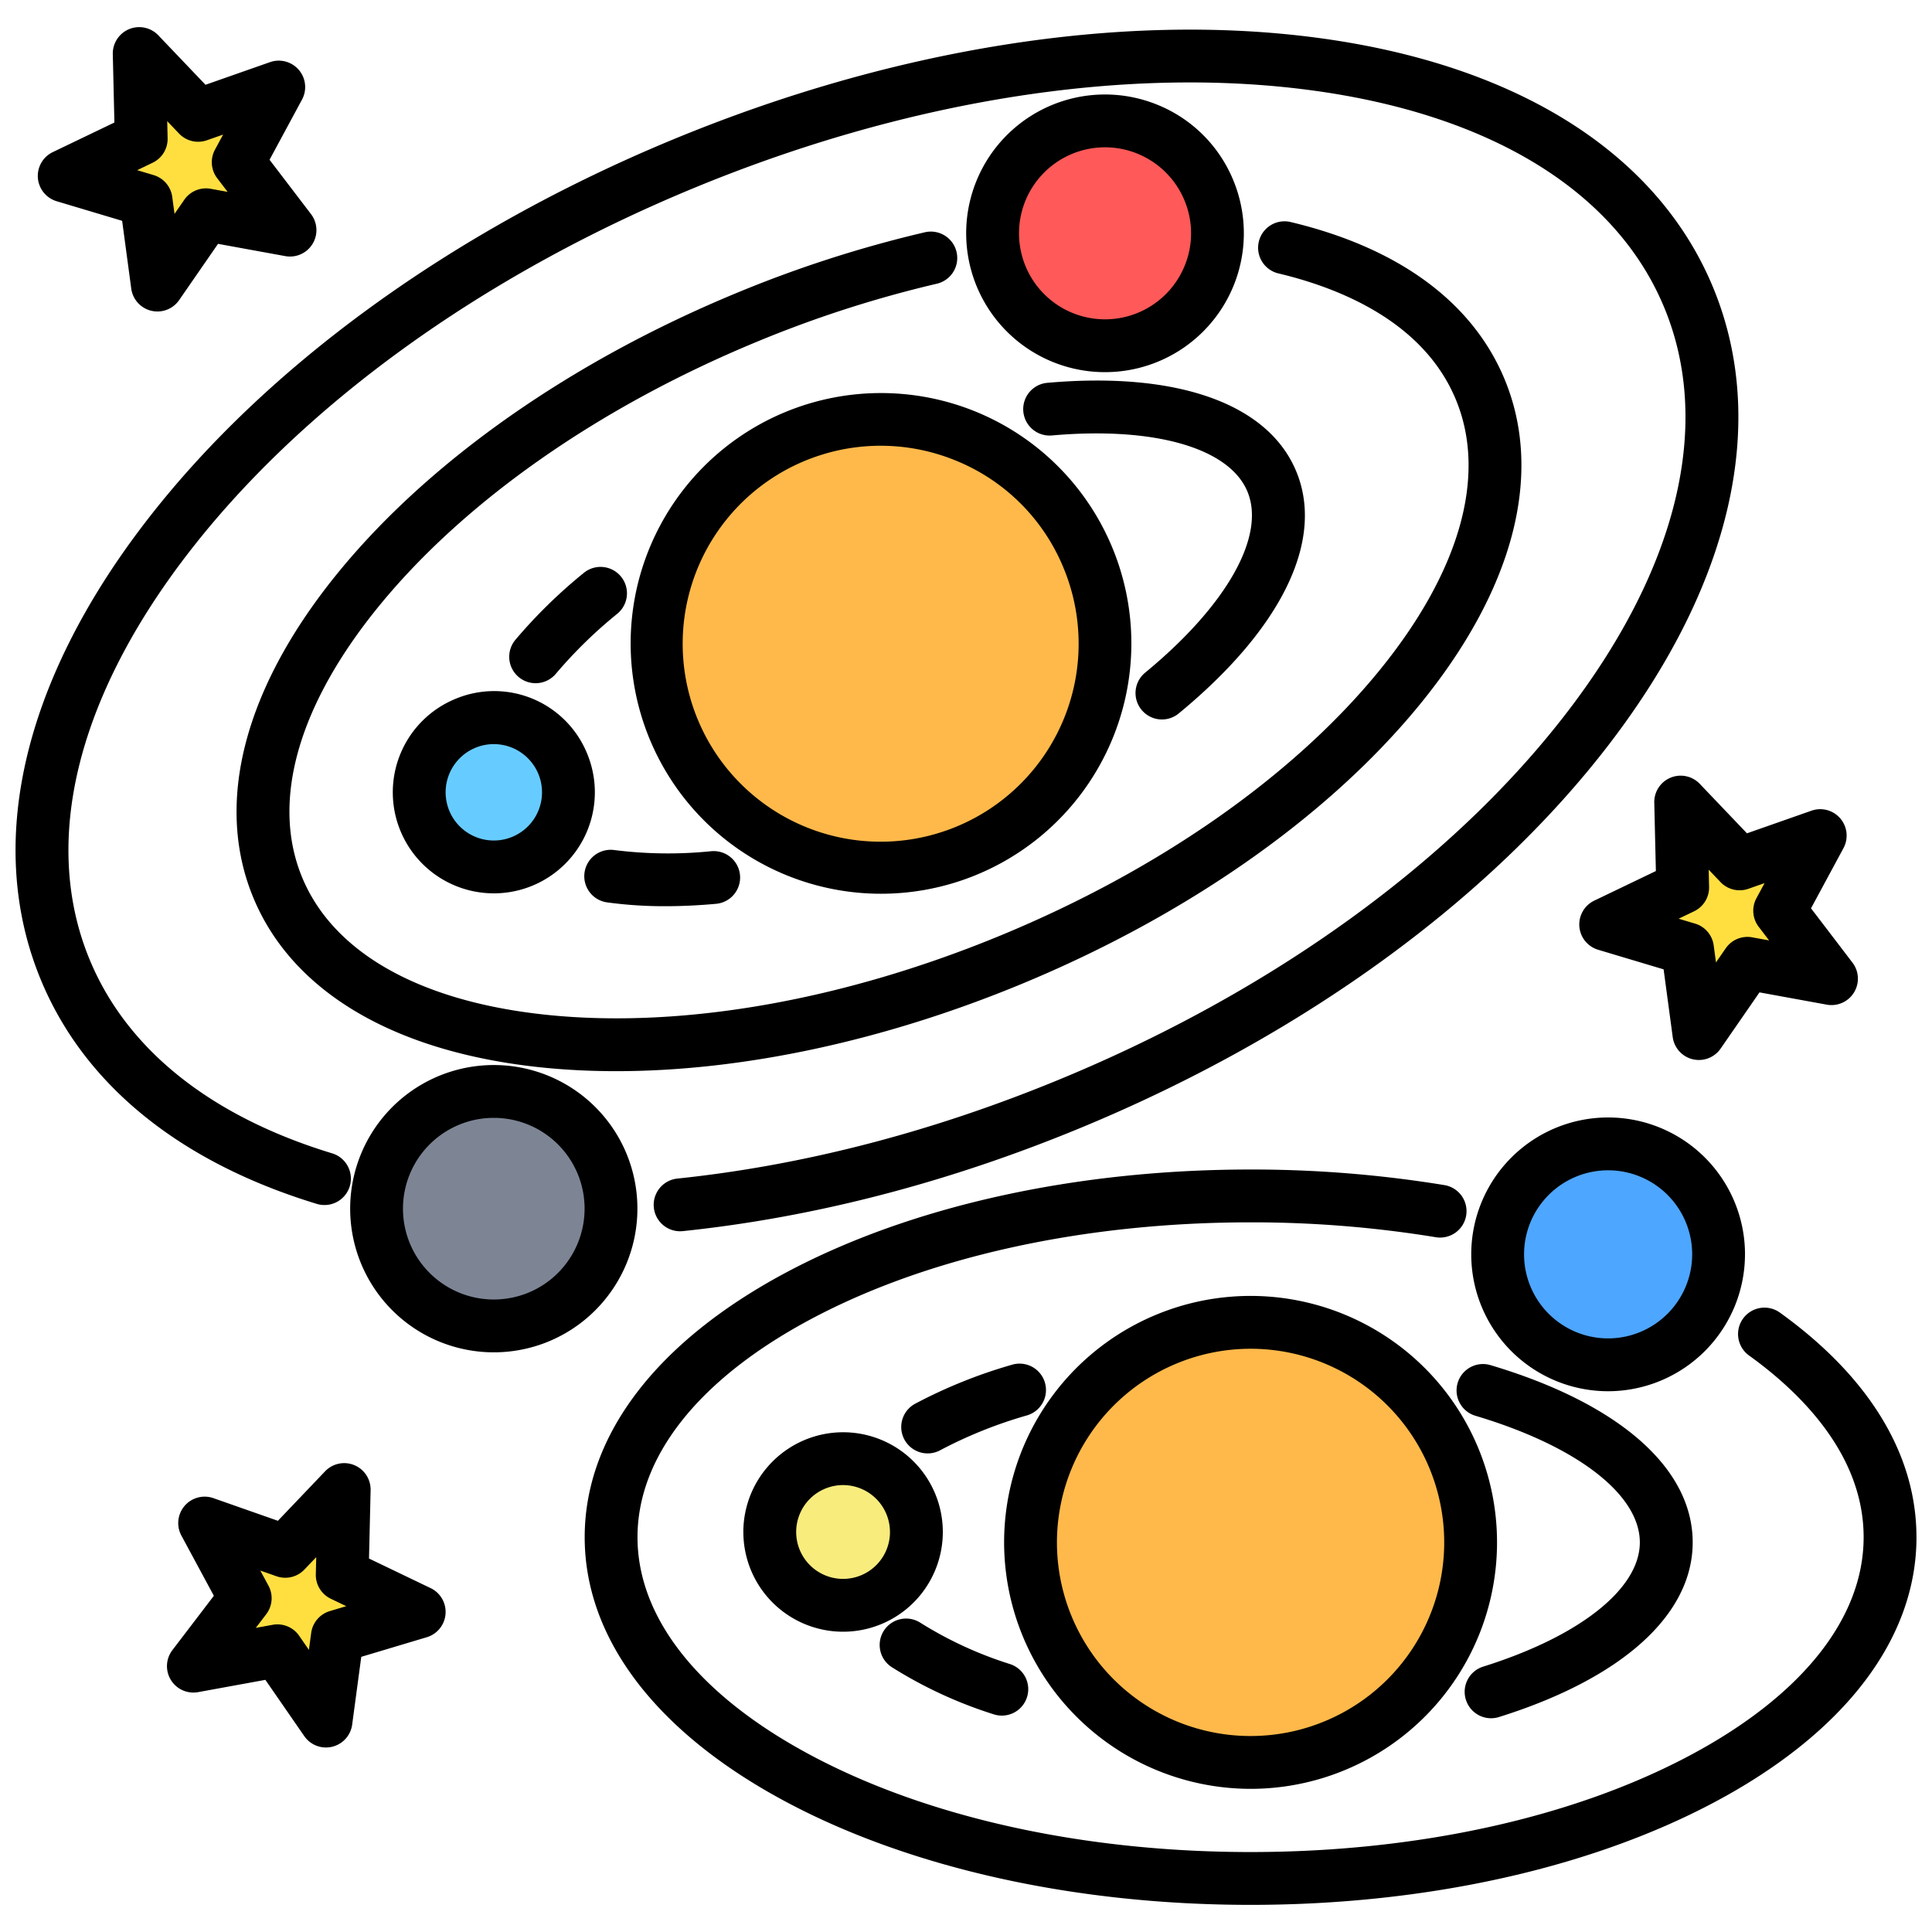 <svg xmlns="http://www.w3.org/2000/svg" version="1.1" xmlns:xlink="http://www.w3.org/1999/xlink" width="512" height="512" x="0" y="0" viewBox="0 0 512 512" style="enable-background:new 0 0 512 512" xml:space="preserve" class=""><g><g data-name="Layer 1"><path fill="#ffb94a" d="M288.087 148.244a59.346 59.346 0 1 1-77.54-32.119 59.345 59.345 0 0 1 77.54 32.119z" opacity="1" data-original="#ffb94a"></path><path fill="#7d8595" d="M159.352 308.878a31.067 31.067 0 1 1-40.591-16.813 31.067 31.067 0 0 1 40.591 16.813z" opacity="1" data-original="#7d8595"></path><path fill="#ff5959" d="M320.145 50.882a29.793 29.793 0 1 1-38.926-16.123 29.793 29.793 0 0 1 38.926 16.123z" opacity="1" data-original="#ff5959"></path><path fill="#66ccff" d="M148.918 202.857a19.773 19.773 0 1 1-25.835-10.7 19.773 19.773 0 0 1 25.835 10.7z" opacity="1" data-original="#66ccff"></path><path fill="#ffb94a" d="M389.508 409.2a58.315 58.315 0 1 1-58.314-58.315 58.314 58.314 0 0 1 58.314 58.315z" opacity="1" data-original="#ffb94a"></path><path fill="#4da6ff" d="M455.221 332.866a29.275 29.275 0 1 1-29.274-29.274 29.274 29.274 0 0 1 29.274 29.274z" opacity="1" data-original="#4da6ff"></path><path fill="#f8ec7d" d="M242.632 406.445a19.43 19.43 0 1 1-19.432-19.429 19.43 19.43 0 0 1 19.432 19.429z" opacity="1" data-original="#f8ec7d"></path><path fill="#ffdf40" d="M449.337 217.375 459.76 228.3a2.334 2.334 0 0 0 2.461.591l14.247-5a2.333 2.333 0 0 1 2.826 3.31l-7.168 13.289a2.332 2.332 0 0 0 .2 2.523l9.16 12a2.334 2.334 0 0 1-2.274 3.711l-14.854-2.711a2.334 2.334 0 0 0-2.339.968l-8.588 12.419a2.334 2.334 0 0 1-4.232-1.016l-2.011-14.965a2.335 2.335 0 0 0-1.644-1.925l-14.466-4.327a2.334 2.334 0 0 1-.341-4.339l13.61-6.538a2.334 2.334 0 0 0 1.323-2.158l-.354-15.095a2.333 2.333 0 0 1 4.021-1.662zM36.814 20.669l.355 15.1a2.334 2.334 0 0 1-1.323 2.158L22.235 44.46a2.334 2.334 0 0 0 .342 4.339l14.466 4.327a2.333 2.333 0 0 1 1.643 1.925L40.7 70.016a2.334 2.334 0 0 0 4.232 1.016l8.586-12.421a2.332 2.332 0 0 1 2.338-.968l14.854 2.711a2.333 2.333 0 0 0 2.274-3.711l-9.159-12a2.334 2.334 0 0 1-.2-2.523l7.169-13.289a2.334 2.334 0 0 0-2.826-3.31l-14.247 5a2.334 2.334 0 0 1-2.461-.591L40.835 19a2.333 2.333 0 0 0-4.021 1.669zm50.023 378.893-10.424 10.924a2.332 2.332 0 0 1-2.461.591l-14.247-5a2.333 2.333 0 0 0-2.826 3.309l7.168 13.289a2.332 2.332 0 0 1-.2 2.523l-9.159 12a2.333 2.333 0 0 0 2.274 3.711l14.855-2.709a2.333 2.333 0 0 1 2.339.969l8.586 12.42a2.333 2.333 0 0 0 4.232-1.016l2.011-14.965a2.336 2.336 0 0 1 1.644-1.924l14.466-4.328a2.333 2.333 0 0 0 .341-4.339l-13.61-6.537a2.335 2.335 0 0 1-1.323-2.158l.355-15.095a2.334 2.334 0 0 0-4.021-1.665z" opacity="1" data-original="#ffdf40"></path><path d="M208.086 109.208a66.347 66.347 0 1 0 50.779 0 66.423 66.423 0 0 0-50.779 0zm73.751 41.264a52.466 52.466 0 1 1-28.329-28.33 52 52 0 0 1 28.329 28.33zm48.749-20.193c-4.8-11.575-24.643-17.28-51.807-14.879a7 7 0 0 1-1.231-13.946c34.485-3.046 58.533 5.51 65.972 23.468 7.558 18.245-3.793 41.626-31.143 64.147a7 7 0 0 1-8.9-10.807c21.61-17.795 31.997-36.181 27.109-47.983zM137.47 179.434a7 7 0 0 1-.9-9.859 135.878 135.878 0 0 1 18.137-17.748 7 7 0 1 1 8.889 10.816 121.9 121.9 0 0 0-16.269 15.892 7 7 0 0 1-9.859.9zm17.439 51.8a7 7 0 0 1 7.9-5.961 113.334 113.334 0 0 0 25.663.309 7 7 0 1 1 1.26 13.943c-4.633.419-9.11.628-13.4.628a111.641 111.641 0 0 1-15.462-1.016 7 7 0 0 1-5.961-7.904zM253.5 66.79a7 7 0 0 1-5.234 8.4A307.128 307.128 0 0 0 200.4 90.645c-41.518 17.2-76.9 41.9-99.624 69.551-21.724 26.435-29.077 52.124-20.7 72.335s31.736 33.178 65.789 36.509c35.629 3.482 78.108-4.067 119.626-21.265s76.9-41.9 99.623-69.551c21.724-26.435 29.078-52.124 20.7-72.336-8.462-20.429-30.329-29.477-47.184-33.469a7 7 0 0 1 3.225-13.619c28.727 6.805 48.4 21.237 56.891 41.735 10.444 25.214 2.338 55.963-22.823 86.581-24.16 29.4-61.479 55.536-105.083 73.6-36.575 15.151-74.047 23.155-107.526 23.156q-9.651 0-18.82-.892c-39.442-3.858-66.916-19.869-77.361-45.084s-2.333-55.97 22.823-86.588c24.16-29.4 61.479-55.536 105.084-73.6a321.224 321.224 0 0 1 50.06-16.153 7 7 0 0 1 8.4 5.235zM83.817 319c-36.254-11.06-61.49-31.57-72.981-59.31-14.762-35.636-5.006-78.61 27.471-121.004C69.937 97.4 119.616 61.3 178.19 37.033S297.418 3.17 348.981 10c52.942 7.013 90.228 30.5 104.991 66.14s5 78.612-27.472 121.007c-31.63 41.288-81.308 77.389-139.883 101.651-35.175 14.57-70.734 23.812-105.69 27.465a7 7 0 0 1-1.455-13.924c33.613-3.514 67.859-12.421 101.788-26.475C337.6 262.528 385.229 228 415.386 188.632c29.31-38.26 38.42-76.308 25.651-107.135s-46.114-51.289-93.894-57.618c-49.158-6.512-107.259 2.753-163.595 26.089S79.578 107.834 49.421 147.2C20.111 185.46 11 223.508 23.77 254.335c9.837 23.747 32.013 41.479 64.132 51.277A7 7 0 1 1 83.817 319zm82.22-13.254a38.068 38.068 0 1 0-20.6 49.737 38.11 38.11 0 0 0 20.6-49.734zm-25.959 36.8a24.068 24.068 0 1 1 13.022-31.439 24.1 24.1 0 0 1-13.022 31.445zM306.917 27.841a36.792 36.792 0 1 0 19.913 19.912 36.549 36.549 0 0 0-19.913-19.912zm6.983 42.714a22.793 22.793 0 1 1 0-17.444 22.638 22.638 0 0 1 0 17.444zM120.622 185.238a26.773 26.773 0 1 0 34.981 14.49 26.6 26.6 0 0 0-34.981-14.49zm22.047 19.847a12.772 12.772 0 1 1-11.818-7.885 12.789 12.789 0 0 1 11.818 7.885zm188.742 268.977a65.315 65.315 0 1 0-65.311-65.315 65.389 65.389 0 0 0 65.311 65.315zm0-116.629a51.315 51.315 0 1 1-51.311 51.314 51.373 51.373 0 0 1 51.311-51.314zm-97.154 74.68a7 7 0 0 1 9.685-2.046 102.631 102.631 0 0 0 23.675 10.915 7 7 0 1 1-4.39 13.293 116.393 116.393 0 0 1-26.922-12.475 7 7 0 0 1-2.048-9.687zm154.216 18.33a7 7 0 0 1 4.588-8.772c25.605-8.02 41.512-20.636 41.512-32.924 0-12.693-16.694-25.55-43.567-33.551a7 7 0 0 1 4-13.418c34.046 10.137 53.572 27.256 53.572 46.969 0 19.2-18.708 36.067-51.327 46.283a6.989 6.989 0 0 1-8.773-4.587zm-148.788-68.934a7 7 0 0 1 2.812-9.491 132.843 132.843 0 0 1 25.66-10.339 7 7 0 1 1 3.966 13.426 119.043 119.043 0 0 0-22.945 9.215 7 7 0 0 1-9.493-2.811zm268.2 25.862c0 26.865-18.944 51.769-53.341 70.125-33 17.614-76.732 27.314-123.128 27.314s-90.123-9.7-123.128-27.314c-34.4-18.356-53.341-43.26-53.341-70.125s18.944-51.769 53.341-70.125c33.005-17.613 76.732-27.313 123.128-27.313a315.979 315.979 0 0 1 51.276 4.116 7 7 0 1 1-2.279 13.812 302.072 302.072 0 0 0-49-3.928c-44.138 0-85.524 9.114-116.537 25.664-29.619 15.806-45.932 36.325-45.932 57.774s16.313 41.967 45.932 57.774c31.013 16.55 72.4 25.665 116.537 25.665s85.524-9.115 116.537-25.665c29.619-15.807 45.932-36.325 45.932-57.774 0-21.743-16.513-38.185-30.367-48.15a7 7 0 1 1 8.176-11.365c23.674 17.031 36.189 37.611 36.189 59.515zm-45.441-74.956a36.275 36.275 0 1 0-36.274 36.276 36.315 36.315 0 0 0 36.269-36.276zm-36.274 22.276a22.275 22.275 0 1 1 22.274-22.276 22.3 22.3 0 0 1-22.279 22.276zm-229.174 51.3a26.43 26.43 0 1 0 26.429-26.429 26.459 26.459 0 0 0-26.434 26.432zm38.859 0a12.43 12.43 0 1 1-12.43-12.429 12.444 12.444 0 0 1 12.425 12.432zm206.863-199.9a7 7 0 0 0-4.319 6.632l.425 18.111-16.331 7.844a7 7 0 0 0 1.025 13.016l17.356 5.193 2.414 17.955a7 7 0 0 0 12.695 3.048l10.3-14.9 17.822 3.253a7 7 0 0 0 6.822-11.132l-10.989-14.4 8.6-15.944a7 7 0 0 0-8.479-9.928l-17.094 6-12.506-13.108a7 7 0 0 0-7.746-1.637zm10.1 24.387 3.139 3.29a7 7 0 0 0 7.383 1.772l4.29-1.506-2.158 4a7 7 0 0 0 .595 7.569l2.759 3.615-4.474-.816a7 7 0 0 0-7.015 2.906l-2.585 3.74-.606-4.507a7 7 0 0 0-4.931-5.774l-4.356-1.3 4.1-1.968a7 7 0 0 0 3.967-6.474zM15.012 53.326l17.356 5.193 2.413 17.955a7 7 0 0 0 12.7 3.048l10.3-14.9 17.819 3.25a7 7 0 0 0 6.822-11.132l-10.989-14.4 8.6-15.944a7 7 0 0 0-8.479-9.928l-17.094 6L41.955 9.359a7 7 0 0 0-12.062 5l.424 18.111-16.33 7.84a7 7 0 0 0 1.025 13.016zm25.44-10.2a7 7 0 0 0 3.967-6.475l-.106-4.545 3.139 3.294a7 7 0 0 0 7.383 1.773l4.29-1.506-2.159 4a7 7 0 0 0 .6 7.569l2.758 3.615-4.473-.817a7 7 0 0 0-7.015 2.906l-2.585 3.74-.606-4.506a7 7 0 0 0-4.936-5.774l-4.356-1.3zm73.668 377.742-16.33-7.843.424-18.112a7 7 0 0 0-12.062-5l-12.506 13.112-17.093-6a7 7 0 0 0-8.48 9.927l8.6 15.945L45.685 437.3a7 7 0 0 0 6.821 11.133l17.822-3.254 10.3 14.9a7 7 0 0 0 12.7-3.048l2.413-17.955 17.357-5.193a7 7 0 0 0 1.024-13.016zM87.4 426.96a7 7 0 0 0-4.931 5.774l-.606 4.5-2.585-3.74a7 7 0 0 0-7.015-2.905l-4.473.816 2.758-3.615a7 7 0 0 0 .6-7.569l-2.159-4 4.29 1.506a7 7 0 0 0 7.383-1.773l3.139-3.289-.107 4.545a7 7 0 0 0 3.968 6.474l4.1 1.968z" fill="#000000" opacity="1" data-original="#000000" class=""></path></g></g></svg>